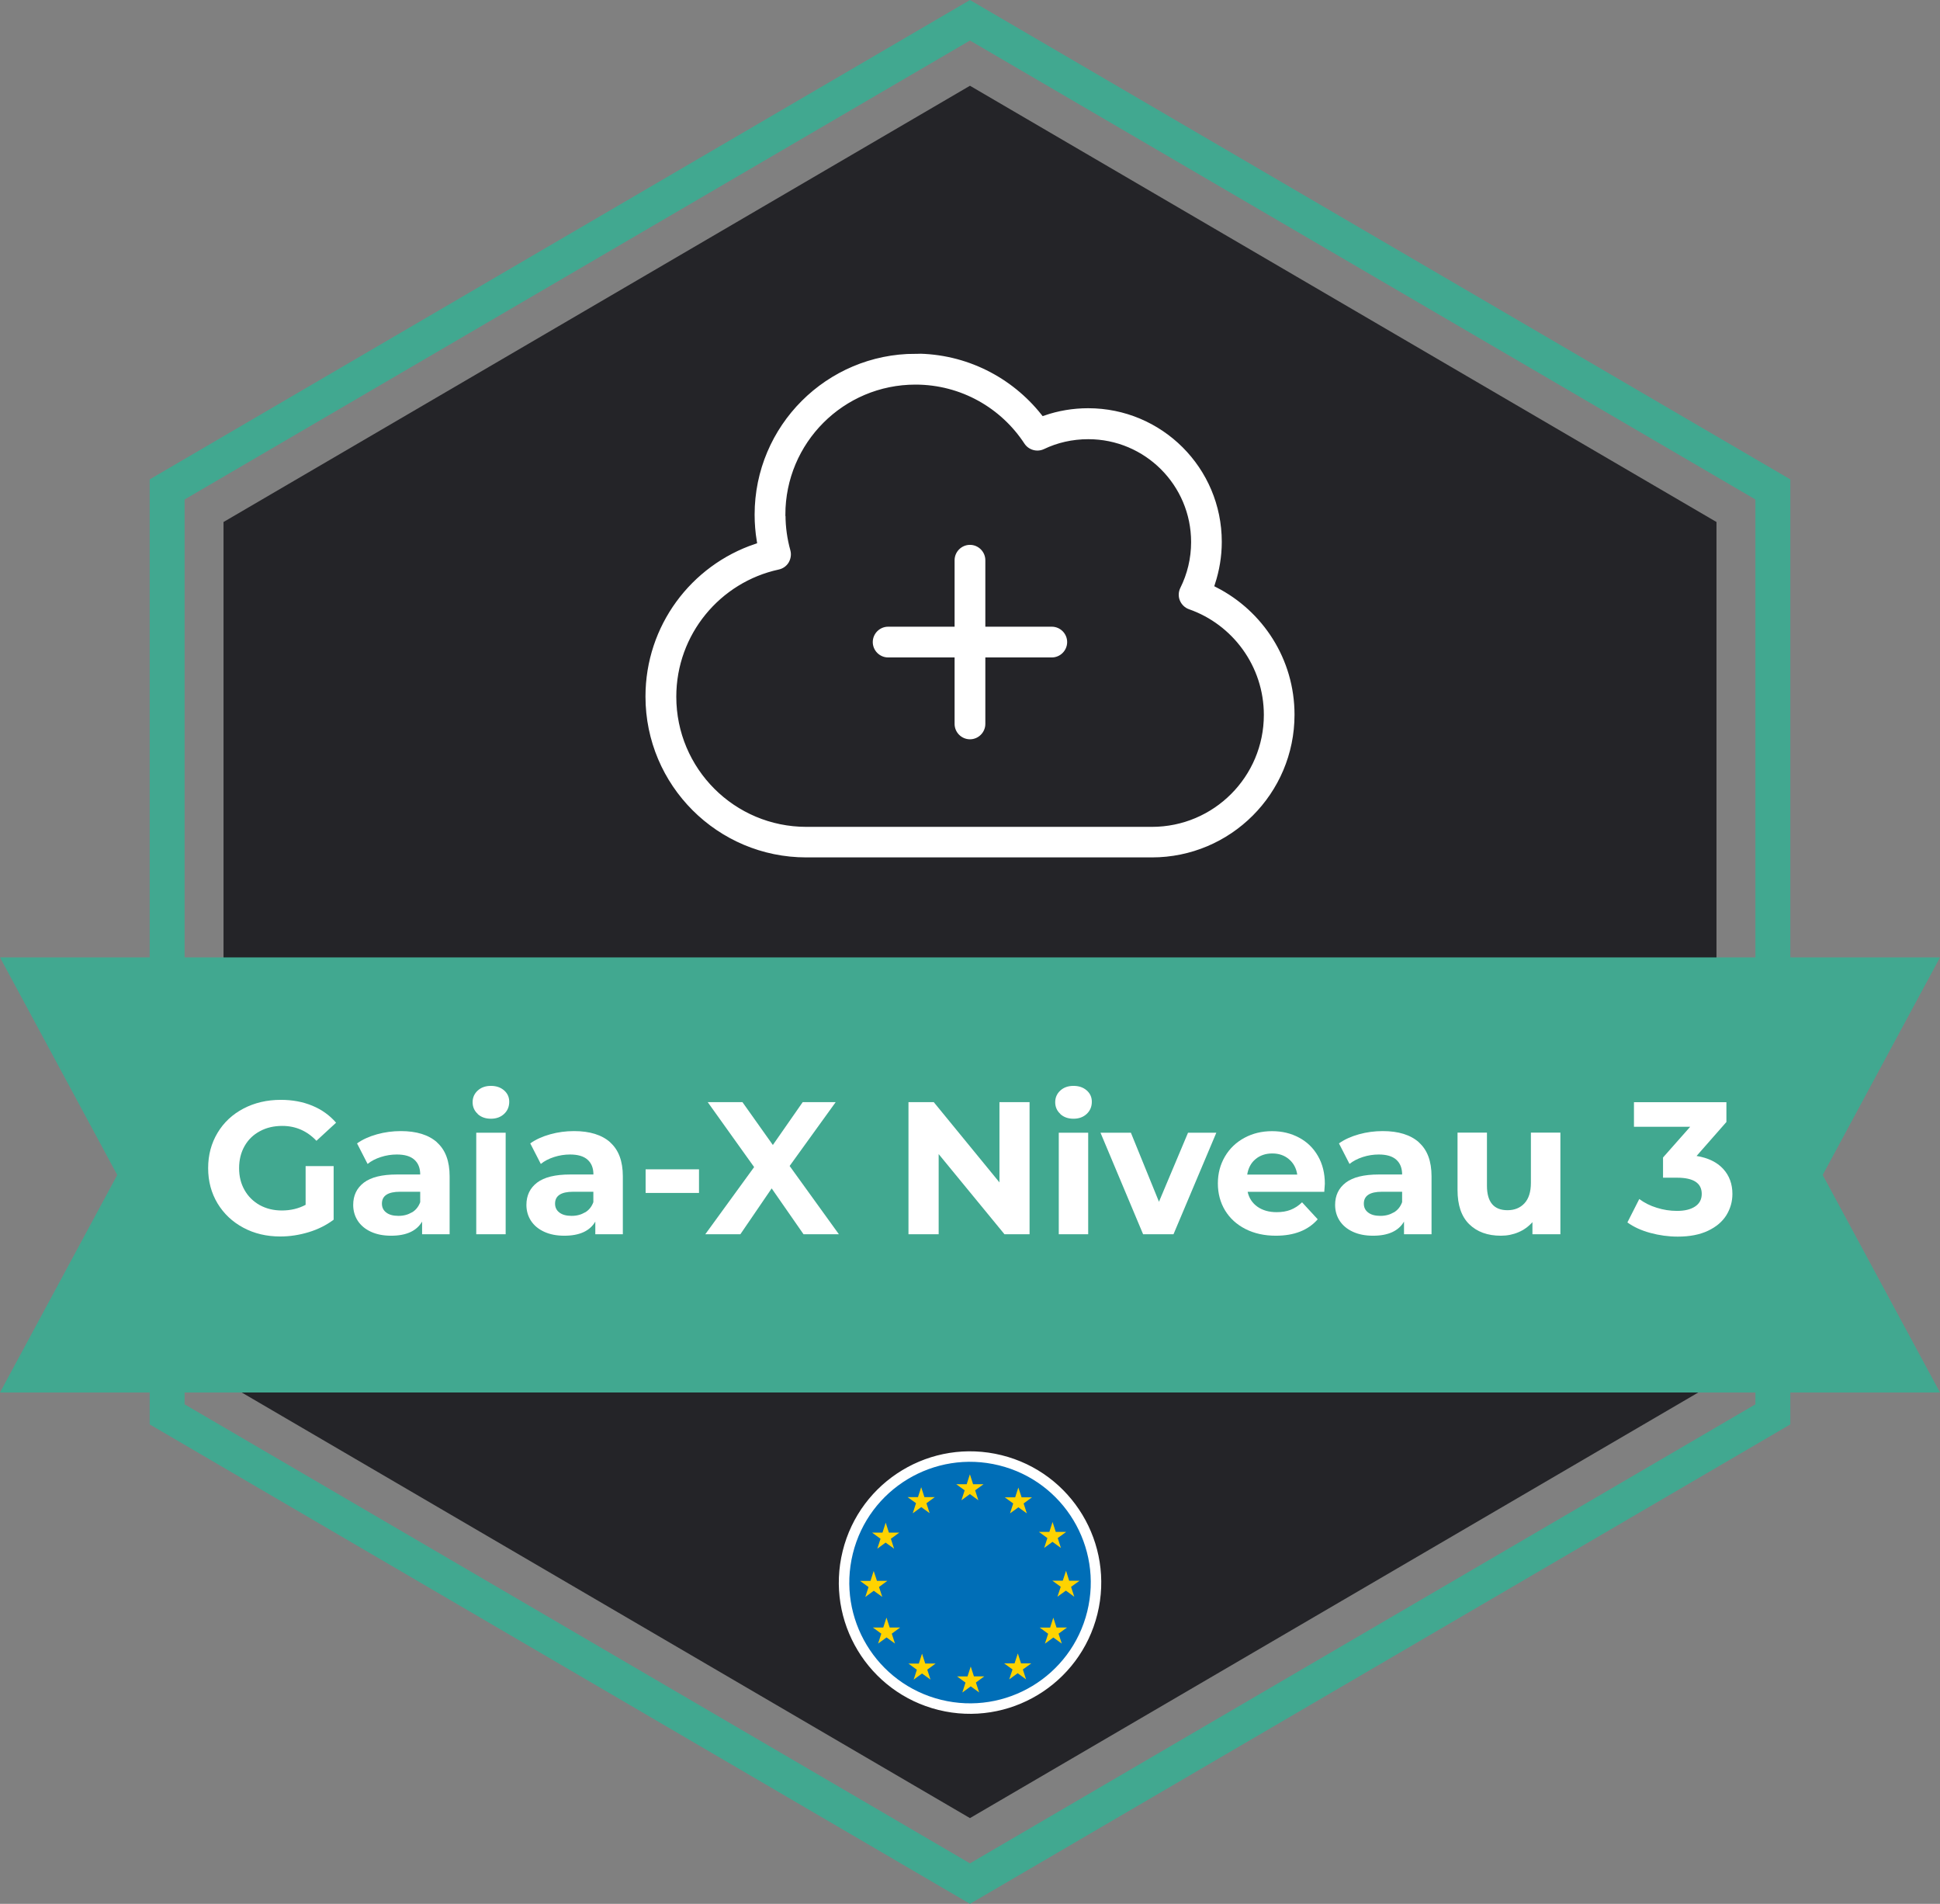<?xml version="1.0" encoding="UTF-8"?>
<svg id="Calque_2" data-name="Calque 2" xmlns="http://www.w3.org/2000/svg" viewBox="0 0 277.65 272.41">
  <rect x="0" y="0" width="277.65" height="272.41" fill="#808080" stroke="none"/>
  <defs>
    <style>
      .cls-1 {
        fill: none;
        stroke: #41a890;
        stroke-width: 5px;
      }

      .cls-1, .cls-2, .cls-3 {
        stroke-miterlimit: 10;
      }

      .cls-4, .cls-2 {
        fill: #fff;
      }

      .cls-2 {
        stroke: #242428;
        stroke-width: .8px;
      }

      .cls-5 {
        fill: #242428;
      }

      .cls-6 {
        fill: #ffd300;
      }

      .cls-3 {
        fill: #006eb7;
        stroke: #fff;
        stroke-width: 1.5px;
      }

      .cls-7 {
        fill: #41a890;
      }
    </style>
  </defs>
  <g id="Calque_1-2" data-name="Calque 1">
    <polygon class="cls-5" points="138.82 12.27 31.99 74.69 31.99 197.72 138.82 260.14 245.66 197.72 245.66 74.69 138.82 12.27"/>
    <polygon class="cls-1" points="138.82 2.9 23.92 70.03 23.92 202.37 138.82 269.51 253.73 202.37 253.73 70.03 138.82 2.9"/>
    <polygon class="cls-7" points="260.86 168.12 277.65 199.24 0 199.24 16.78 168.12 0 136.99 277.65 136.99 260.86 168.12"/>
    <g>
      <path class="cls-4" d="M43.75,166.85h4v7.67c-1.03.77-2.21,1.37-3.56,1.78-1.35.41-2.71.62-4.08.62-1.96,0-3.73-.42-5.29-1.26-1.57-.84-2.79-2-3.69-3.48-.89-1.49-1.34-3.16-1.34-5.04s.45-3.55,1.34-5.04c.89-1.49,2.13-2.65,3.71-3.48s3.37-1.25,5.35-1.25c1.66,0,3.16.28,4.51.84,1.35.56,2.48,1.37,3.4,2.43l-2.81,2.59c-1.35-1.42-2.98-2.13-4.89-2.13-1.21,0-2.28.25-3.21.76-.94.5-1.67,1.21-2.19,2.13-.52.92-.78,1.97-.78,3.16s.26,2.21.78,3.13c.52.92,1.25,1.63,2.17,2.15.93.51,1.98.77,3.17.77,1.26,0,2.39-.27,3.4-.81v-5.54Z"/>
      <path class="cls-4" d="M62.54,163.46c1.21,1.07,1.81,2.69,1.81,4.85v8.29h-3.94v-1.81c-.79,1.35-2.27,2.02-4.43,2.02-1.12,0-2.08-.19-2.9-.57s-1.44-.9-1.88-1.57c-.43-.67-.65-1.42-.65-2.27,0-1.35.51-2.41,1.53-3.19,1.02-.77,2.59-1.16,4.71-1.16h3.35c0-.92-.28-1.62-.84-2.12s-1.39-.74-2.51-.74c-.77,0-1.54.12-2.28.36-.75.24-1.38.57-1.9.99l-1.51-2.94c.79-.56,1.74-.99,2.85-1.3,1.11-.31,2.25-.46,3.42-.46,2.25,0,3.98.54,5.18,1.61ZM58.95,173.48c.56-.33.95-.82,1.19-1.47v-1.49h-2.89c-1.73,0-2.59.57-2.59,1.7,0,.54.21.97.63,1.28.42.32,1,.47,1.74.47s1.36-.17,1.92-.5Z"/>
      <path class="cls-4" d="M68.37,159.38c-.49-.45-.73-1.01-.73-1.67s.24-1.22.73-1.67c.49-.45,1.12-.67,1.89-.67s1.4.22,1.89.65c.49.43.73.97.73,1.62,0,.7-.24,1.28-.73,1.74-.49.46-1.12.69-1.89.69s-1.4-.22-1.89-.67ZM68.16,162.07h4.21v14.53h-4.21v-14.53Z"/>
      <path class="cls-4" d="M87.33,163.46c1.21,1.07,1.81,2.69,1.81,4.85v8.29h-3.94v-1.81c-.79,1.35-2.27,2.02-4.43,2.02-1.12,0-2.08-.19-2.9-.57-.82-.38-1.44-.9-1.88-1.57-.43-.67-.65-1.42-.65-2.27,0-1.35.51-2.41,1.53-3.19,1.02-.77,2.59-1.16,4.71-1.16h3.35c0-.92-.28-1.62-.84-2.12-.56-.5-1.4-.74-2.51-.74-.77,0-1.53.12-2.28.36s-1.38.57-1.9.99l-1.51-2.94c.79-.56,1.74-.99,2.85-1.3,1.11-.31,2.25-.46,3.42-.46,2.25,0,3.98.54,5.18,1.61ZM83.73,173.48c.56-.33.95-.82,1.19-1.47v-1.49h-2.89c-1.73,0-2.59.57-2.59,1.7,0,.54.21.97.63,1.28.42.32,1,.47,1.74.47s1.36-.17,1.92-.5Z"/>
      <path class="cls-4" d="M92.4,167.31h7.64v3.38h-7.64v-3.38Z"/>
      <path class="cls-4" d="M115,176.6l-4.56-6.56-4.48,6.56h-5.02l6.99-9.61-6.64-9.29h4.97l4.35,6.13,4.27-6.13h4.72l-6.59,9.13,7.05,9.77h-5.05Z"/>
      <path class="cls-4" d="M147.35,157.7v18.9h-3.59l-9.42-11.47v11.47h-4.32v-18.9h3.62l9.4,11.48v-11.48h4.32Z"/>
      <path class="cls-4" d="M151.75,159.38c-.49-.45-.73-1.01-.73-1.67s.24-1.22.73-1.67c.49-.45,1.12-.67,1.89-.67s1.4.22,1.89.65c.49.43.73.97.73,1.62,0,.7-.24,1.28-.73,1.74-.49.46-1.12.69-1.89.69s-1.4-.22-1.89-.67ZM151.53,162.07h4.21v14.53h-4.21v-14.53Z"/>
      <path class="cls-4" d="M174.08,162.07l-6.13,14.53h-4.35l-6.1-14.53h4.35l4.02,9.88,4.16-9.88h4.05Z"/>
      <path class="cls-4" d="M189.55,170.53h-10.99c.2.9.67,1.61,1.4,2.13.74.52,1.66.78,2.75.78.76,0,1.43-.11,2.01-.34.58-.23,1.13-.58,1.63-1.07l2.24,2.43c-1.37,1.57-3.37,2.35-5.99,2.35-1.64,0-3.09-.32-4.35-.96s-2.23-1.53-2.92-2.66c-.68-1.13-1.03-2.42-1.03-3.86s.34-2.7,1.01-3.85c.67-1.14,1.6-2.03,2.78-2.67s2.5-.96,3.96-.96,2.71.31,3.86.92c1.15.61,2.06,1.49,2.71,2.63.66,1.14.99,2.47.99,3.98,0,.05-.03.43-.08,1.13ZM179.69,165.85c-.65.54-1.04,1.28-1.19,2.21h7.16c-.14-.92-.54-1.65-1.19-2.2-.65-.55-1.44-.82-2.38-.82s-1.75.27-2.4.81Z"/>
      <path class="cls-4" d="M203.07,163.46c1.21,1.07,1.81,2.69,1.81,4.85v8.29h-3.94v-1.81c-.79,1.35-2.27,2.02-4.43,2.02-1.12,0-2.08-.19-2.9-.57s-1.44-.9-1.88-1.57c-.43-.67-.65-1.42-.65-2.27,0-1.35.51-2.41,1.53-3.19,1.02-.77,2.59-1.16,4.71-1.16h3.35c0-.92-.28-1.62-.84-2.12-.56-.5-1.4-.74-2.51-.74-.77,0-1.54.12-2.28.36s-1.38.57-1.9.99l-1.51-2.94c.79-.56,1.74-.99,2.85-1.3,1.11-.31,2.25-.46,3.42-.46,2.25,0,3.98.54,5.18,1.61ZM199.48,173.48c.56-.33.95-.82,1.19-1.47v-1.49h-2.89c-1.73,0-2.59.57-2.59,1.7,0,.54.21.97.63,1.28.42.32,1,.47,1.74.47s1.36-.17,1.92-.5Z"/>
      <path class="cls-4" d="M223.32,162.07v14.53h-4v-1.73c-.56.63-1.22,1.11-2,1.44-.77.33-1.61.5-2.51.5-1.91,0-3.42-.55-4.54-1.65s-1.67-2.73-1.67-4.89v-8.21h4.21v7.59c0,2.34.98,3.51,2.94,3.51,1.01,0,1.82-.33,2.43-.99.61-.66.92-1.63.92-2.93v-7.18h4.21Z"/>
      <path class="cls-4" d="M246.62,167.25c.88.96,1.32,2.16,1.32,3.58,0,1.1-.29,2.11-.86,3.04-.58.93-1.45,1.67-2.63,2.23-1.18.56-2.62.84-4.33.84-1.33,0-2.64-.18-3.93-.53-1.29-.35-2.38-.85-3.28-1.5l1.7-3.35c.72.54,1.55.96,2.5,1.25.94.3,1.91.45,2.9.45,1.1,0,1.96-.21,2.59-.63s.95-1.02.95-1.8c0-1.55-1.18-2.32-3.54-2.32h-2v-2.89l3.89-4.4h-8.05v-3.51h13.23v2.83l-4.27,4.86c1.66.27,2.92.89,3.81,1.85Z"/>
    </g>
    <g>
      <path class="cls-3" d="M121.33,222.11c2.39-9.67,12.16-15.56,21.83-13.17,9.67,2.39,15.56,12.16,13.17,21.83-2.39,9.66-12.16,15.56-21.83,13.17-9.66-2.39-15.56-12.16-13.17-21.83"/>
      <path class="cls-6" d="M127.33,232.87l-.46-1.42-.46,1.42h-1.49l1.21.88-.46,1.42,1.21-.88,1.21.88-.46-1.42,1.2-.88h-1.49ZM125.06,227.62l1.21.87-.47-1.42,1.2-.88h-1.49s-.47-1.41-.47-1.41l-.46,1.42h-1.49s1.21.88,1.21.88l-.46,1.42,1.2-.88ZM146.13,238l-.46-1.42-.47,1.42h-1.49s1.2.87,1.2.87l-.47,1.42,1.21-.88,1.2.88-.46-1.42,1.21-.87h-1.49ZM132.42,238.03l-.46-1.42-.46,1.42h-1.49s1.21.88,1.21.88l-.46,1.42,1.2-.88,1.21.87-.46-1.42,1.2-.88h-1.49ZM139.39,239.87l-.46-1.42-.46,1.42h-1.49l1.2.88-.45,1.42,1.2-.88,1.21.87-.47-1.42,1.2-.88h-1.49ZM151.21,232.88l-.46-1.42-.46,1.42h-1.49s1.21.88,1.21.88l-.46,1.42,1.2-.88,1.21.87-.46-1.42,1.21-.88h-1.49ZM154.51,226.18h-1.49s-.45-1.43-.45-1.43l-.47,1.42h-1.49s1.2.87,1.2.87l-.47,1.42,1.21-.87,1.2.88-.46-1.42,1.21-.87ZM149.43,221.49l1.2-.88,1.21.88-.46-1.42,1.21-.88h-1.49s-.46-1.42-.46-1.42l-.46,1.42h-1.49l1.21.88-.46,1.42ZM145.75,212.82l-.46,1.42h-1.49s1.21.88,1.21.88l-.46,1.42,1.2-.87,1.21.87-.46-1.42,1.2-.88h-1.49s-.47-1.41-.47-1.41ZM125.55,221.6l1.2-.88,1.21.87-.46-1.42,1.21-.88h-1.49l-.46-1.42-.46,1.42h-1.49s1.21.88,1.21.88l-.46,1.42ZM130.64,216.52l1.21-.88,1.2.87-.46-1.42,1.2-.88h-1.49l-.46-1.42-.46,1.42h-1.49l1.21.87-.46,1.42ZM137.6,214.66l1.21-.88,1.21.88-.46-1.42,1.2-.87h-1.49l-.46-1.42-.46,1.42h-1.49l1.2.87-.46,1.42Z"/>
    </g>
    <path class="cls-2" d="M112.8,73.65c0-10.07,8.15-18.22,18.22-18.22,6.39,0,12.01,3.29,15.26,8.26.72,1.09,2.13,1.48,3.3.93,1.85-.89,3.95-1.38,6.17-1.38,7.91,0,14.32,6.41,14.32,14.32,0,2.29-.54,4.46-1.5,6.38-.33.67-.36,1.45-.08,2.13.28.68.85,1.24,1.55,1.48,6.08,2.13,10.44,7.94,10.44,14.74,0,8.62-6.99,15.62-15.62,15.62h-49.45c-10.07,0-18.22-8.15-18.22-18.22,0-8.74,6.15-16.04,14.35-17.81.7-.15,1.32-.59,1.68-1.2.36-.62.47-1.35.28-2.05-.44-1.58-.68-3.24-.68-4.96ZM131.02,50.22c-12.93,0-23.42,10.49-23.42,23.42,0,1.3.11,2.59.31,3.82-9.26,3.12-15.93,11.87-15.93,22.2,0,12.93,10.49,23.42,23.42,23.42h49.45c11.5,0,20.82-9.32,20.82-20.82,0-8.12-4.64-15.13-11.4-18.58.63-1.94.99-4,.99-6.15,0-10.79-8.74-19.52-19.52-19.52-2.23,0-4.38.37-6.38,1.06-4.29-5.4-10.92-8.87-18.35-8.87ZM136.22,103.58c0,1.43,1.17,2.6,2.6,2.6s2.6-1.17,2.6-2.6v-9.11h9.11c1.43,0,2.6-1.17,2.6-2.6s-1.17-2.6-2.6-2.6h-9.11v-9.11c0-1.43-1.17-2.6-2.6-2.6s-2.6,1.17-2.6,2.6v9.11h-9.11c-1.43,0-2.6,1.17-2.6,2.6s1.17,2.6,2.6,2.6h9.11v9.11Z"/>
  </g>
</svg>